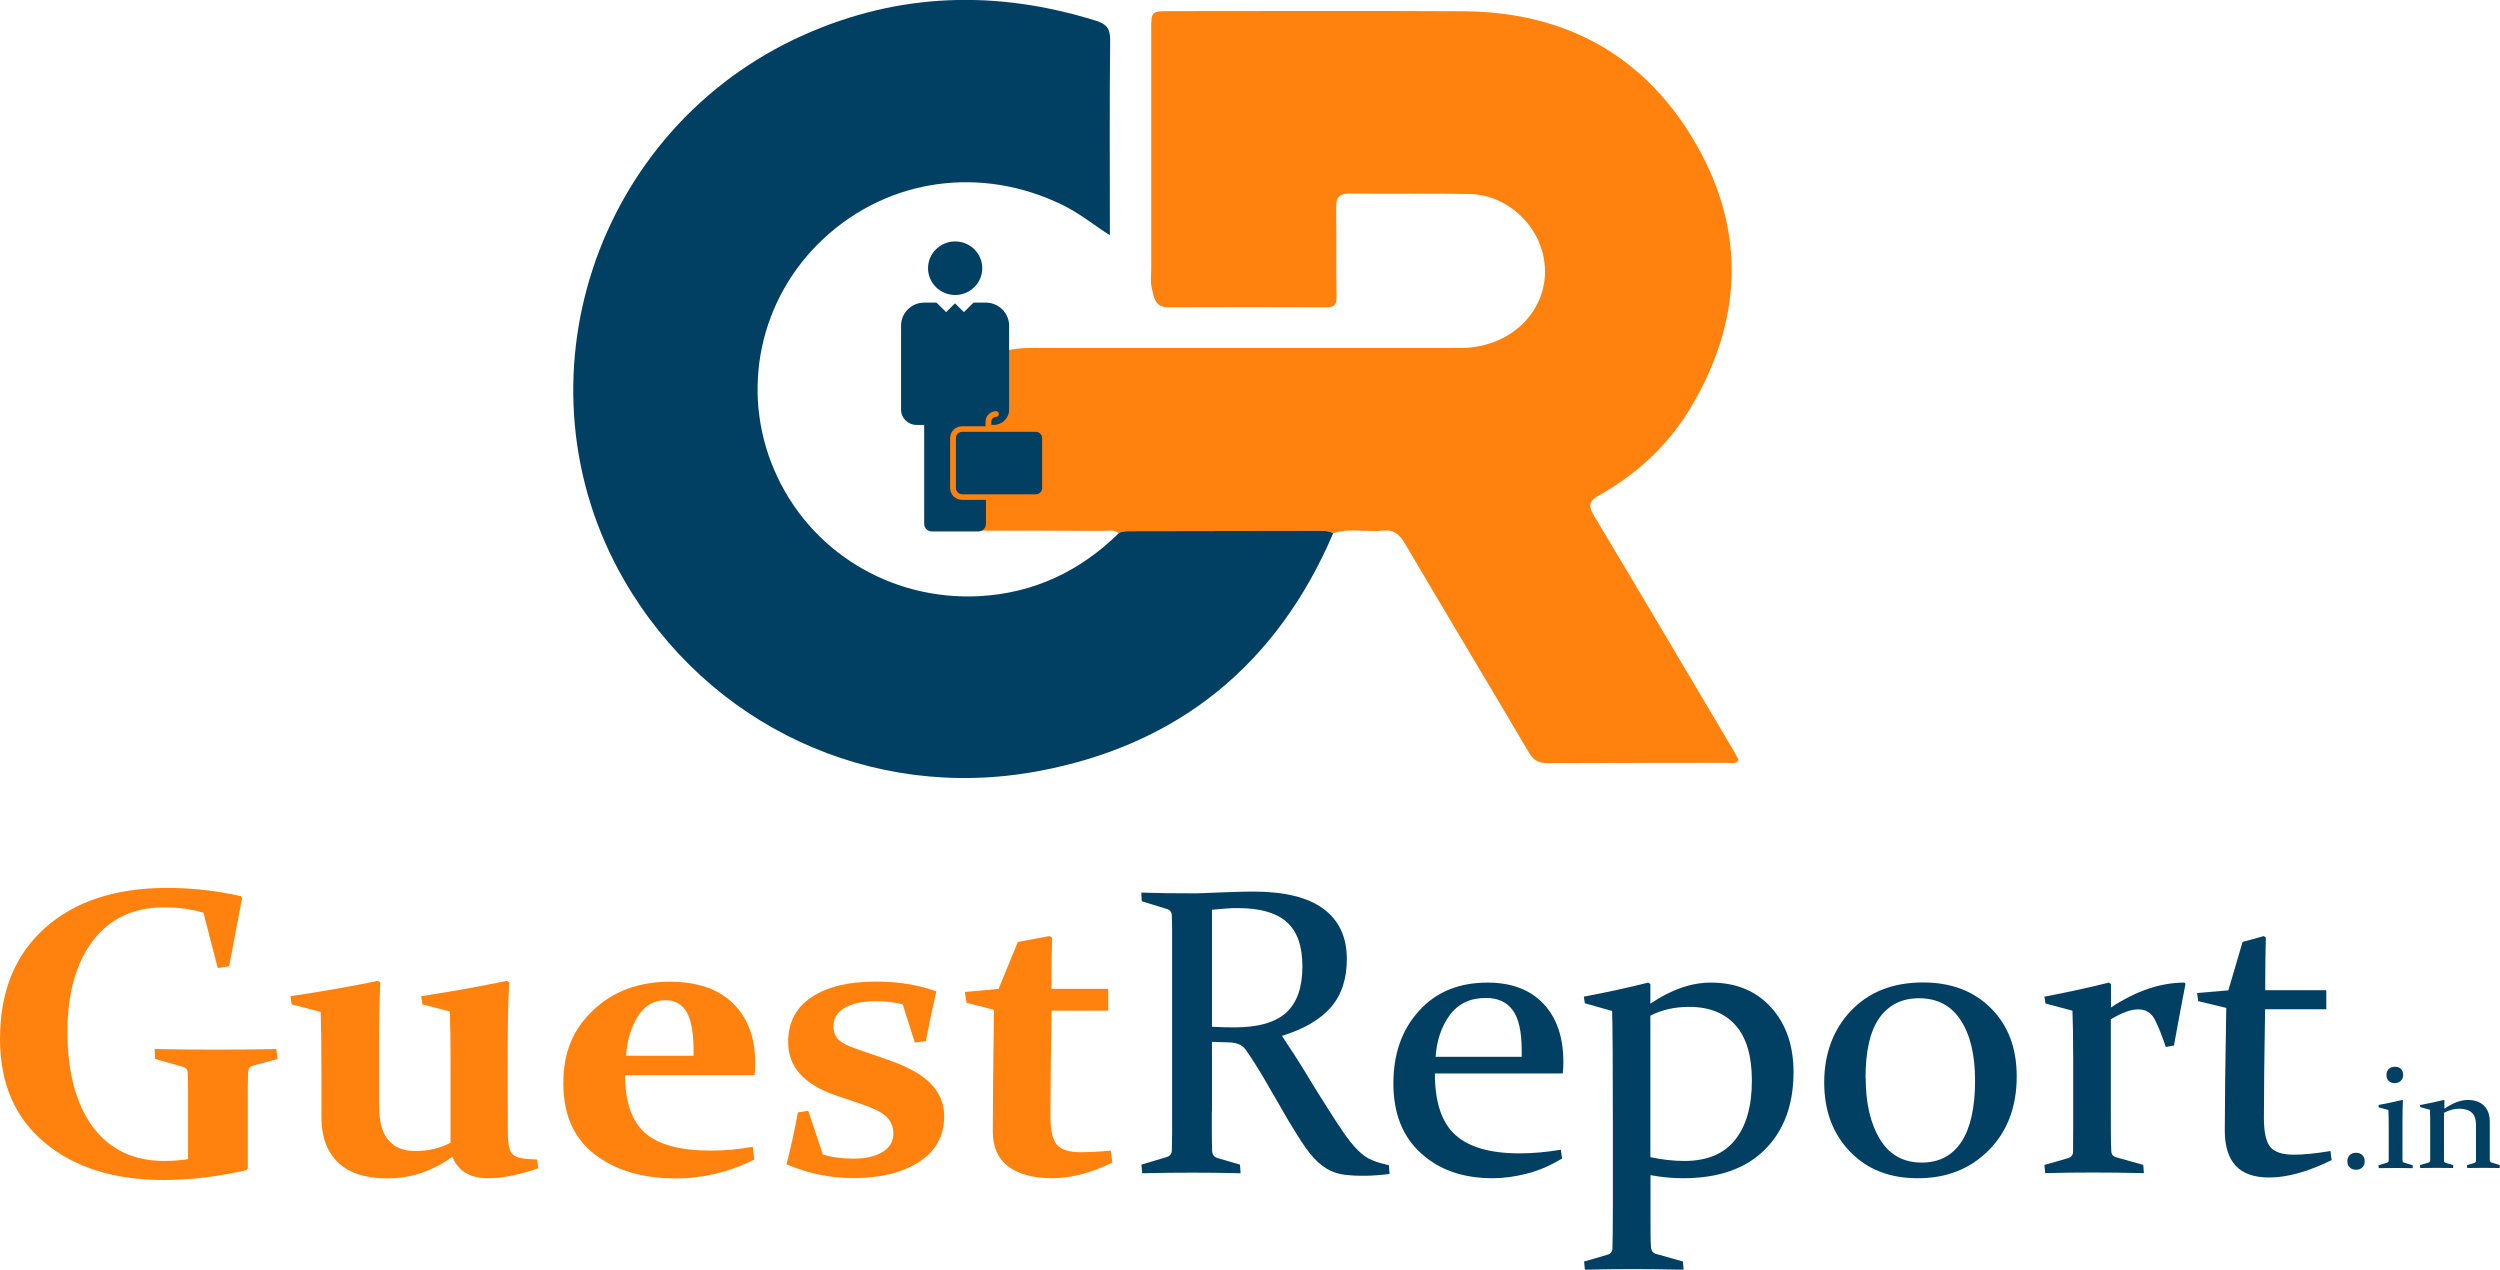 <svg width="189" height="96" viewBox="0 0 189 96" fill="none" xmlns="http://www.w3.org/2000/svg">
<g clip-path="url(#clip0_186_546)">
<path d="M84.568 40.3C84.187 40.013 83.75 40.134 83.346 40.134C79.425 40.123 75.504 40.101 71.582 40.134C70.832 40.134 70.608 39.902 70.619 39.194C70.652 37.17 70.596 35.145 70.652 33.121C70.764 29.172 73.845 26.306 77.868 26.306C88.713 26.306 99.559 26.317 110.404 26.306C114.449 26.306 117.362 23.142 116.712 19.525C116.241 16.859 113.821 14.713 111.11 14.669C108.074 14.613 105.037 14.669 102.001 14.635C101.138 14.624 101.004 15.045 101.015 15.731C101.038 17.965 101.004 20.2 101.049 22.423C101.049 23.01 100.914 23.231 100.298 23.231C96.309 23.209 92.31 23.22 88.321 23.231C87.268 23.231 87.223 22.412 87.066 21.727C86.965 21.295 87.032 20.819 87.032 20.366C87.032 14.337 87.032 8.297 87.032 2.268C87.032 0.841 87.032 0.841 88.523 0.841C95.906 0.841 103.289 0.807 110.673 0.852C118.516 0.907 124.532 4.347 128.319 11.062C132.017 17.611 131.68 24.326 127.837 30.787C126.168 33.596 123.804 35.809 120.925 37.424C120.151 37.856 120.039 38.199 120.488 38.951C124.028 44.858 127.524 50.788 131.042 56.717C131.187 56.96 131.311 57.204 131.445 57.447C131.21 57.812 130.851 57.668 130.571 57.668C126.045 57.679 121.53 57.668 117.003 57.691C116.32 57.691 115.928 57.48 115.58 56.883C112.477 51.617 109.317 46.374 106.214 41.097C105.822 40.422 105.396 40.024 104.556 40.112C103.301 40.245 102.023 39.902 100.78 40.311C100.354 40.09 99.895 40.123 99.435 40.134C94.786 40.134 90.136 40.157 85.486 40.157C85.162 40.157 84.859 40.157 84.556 40.3H84.568Z" fill="#FF820F"/>
<path d="M84.568 40.3C84.859 40.157 85.173 40.157 85.498 40.157C90.147 40.157 94.797 40.134 99.447 40.134C99.906 40.134 100.365 40.09 100.791 40.311C96.556 50.212 89.105 56.341 78.428 58.31C65.801 60.644 53.51 54.814 47.18 43.851C38.598 28.972 44.939 9.702 60.759 2.644C67.975 -0.575 75.358 -0.775 82.865 1.571C83.649 1.814 83.94 2.168 83.929 3.042C83.873 7.909 83.907 12.788 83.907 17.788C82.652 16.981 81.587 16.107 80.332 15.498C74.204 12.5 67.179 13.463 62.261 18.043C57.432 22.534 55.941 29.492 58.53 35.521C61.14 41.628 67.28 45.422 74.036 45.068C78.17 44.847 81.655 43.177 84.579 40.311L84.568 40.3Z" fill="#024063"/>
<path fill-rule="evenodd" clip-rule="evenodd" d="M69.868 22.877C68.904 22.877 68.12 23.663 68.12 24.614V30.975C68.12 31.605 68.647 32.125 69.285 32.125H69.868V39.603C69.868 39.924 70.137 40.179 70.451 40.179H73.957C74.282 40.179 74.54 39.913 74.54 39.603V37.789H72.736C72.232 37.789 71.829 37.38 71.829 36.893V33.121C71.829 32.623 72.243 32.225 72.736 32.225H74.507C74.507 31.871 74.462 31.594 74.742 31.318C74.887 31.174 75.078 31.085 75.302 31.085C75.582 31.085 75.582 31.517 75.302 31.517C75.112 31.517 74.944 31.672 74.944 31.871V32.125H75.123C75.761 32.125 76.288 31.605 76.288 30.975V24.614C76.288 23.663 75.504 22.888 74.54 22.877H73.599L72.871 23.596L72.198 22.932L71.526 23.596L70.798 22.877H69.857H69.868ZM72.21 18.253C73.341 18.253 74.26 19.16 74.26 20.277C74.26 21.395 73.341 22.302 72.21 22.302C71.078 22.302 70.159 21.395 70.159 20.277C70.159 19.16 71.078 18.253 72.21 18.253Z" fill="#024063"/>
<path d="M78.305 32.645H72.748C72.49 32.645 72.266 32.855 72.266 33.121V36.893C72.266 37.147 72.479 37.369 72.748 37.369H78.305C78.562 37.369 78.787 37.158 78.787 36.893V33.121C78.787 32.866 78.574 32.645 78.305 32.645Z" fill="#024063"/>
<path d="M17.321 73.056L16.459 73.178L15.383 69.008C14.52 68.731 13.523 68.598 12.38 68.598C10.095 68.598 8.313 69.439 7.025 71.121C5.748 72.802 5.098 75.103 5.098 78.034C5.098 80.966 5.736 83.488 7.025 85.203C8.313 86.918 10.117 87.769 12.436 87.769C12.985 87.769 13.579 87.725 14.218 87.637V83.654C14.218 83.145 14.218 82.692 14.218 82.282C14.218 81.873 14.207 81.486 14.195 81.143C14.195 80.878 14.061 80.712 13.815 80.645L11.731 80.059L11.686 79.307C13.131 79.34 14.711 79.351 16.403 79.351C18.094 79.351 19.641 79.34 20.895 79.307L20.985 80.059L19.159 80.557C18.912 80.623 18.778 80.778 18.756 81.01C18.756 81.409 18.733 81.829 18.733 82.238C18.733 82.659 18.733 83.112 18.733 83.588V88.356L18.621 88.466C16.425 88.964 14.341 89.208 12.358 89.208C8.638 89.208 5.647 88.267 3.395 86.398C1.132 84.517 0 81.906 0 78.543C0 74.97 1.132 72.183 3.395 70.158C5.658 68.134 8.739 67.127 12.649 67.127C14.532 67.127 16.38 67.337 18.195 67.746L18.307 67.879L17.321 73.056Z" fill="#FF820F"/>
<path d="M34.206 87.448C32.705 88.533 31.069 89.086 29.298 89.086C27.64 89.086 26.397 88.687 25.556 87.88C24.716 87.072 24.302 85.944 24.302 84.473V81.264C24.302 79.107 24.279 77.514 24.245 76.497L22.049 75.932L21.96 75.313C24.458 74.937 26.666 74.55 28.581 74.151L28.75 74.273C28.693 75.534 28.66 77.094 28.66 78.941V83.599C28.66 84.793 28.895 85.667 29.377 86.209C29.847 86.751 30.52 87.017 31.394 87.017C32.368 87.017 33.254 86.807 34.06 86.397V79.959C34.06 78.543 34.038 77.382 34.004 76.463L31.931 75.932L31.842 75.313C34.262 74.937 36.424 74.55 38.318 74.151L38.497 74.273C38.43 75.567 38.385 77.149 38.385 79.041C38.385 82.703 38.385 84.937 38.396 85.745C38.396 86.143 38.441 86.475 38.486 86.718C38.542 86.962 38.631 87.15 38.777 87.282C38.923 87.415 39.136 87.504 39.416 87.559C39.696 87.614 40.099 87.648 40.614 87.659L40.693 88.322C39.225 88.831 37.959 89.075 36.895 89.075C35.528 89.075 34.632 88.533 34.195 87.437L34.206 87.448Z" fill="#FF820F"/>
<path d="M57.028 87.659C55.135 88.61 53.152 89.086 51.056 89.086C48.569 89.086 46.53 88.477 44.95 87.26C43.371 86.043 42.586 84.251 42.586 81.884C42.586 79.517 43.348 77.78 44.861 76.353C46.373 74.926 48.312 74.218 50.653 74.218C52.703 74.218 54.294 74.76 55.415 75.855C56.535 76.95 57.096 78.455 57.096 80.38C57.096 80.667 57.084 80.977 57.051 81.287H47.258C47.258 83.311 47.763 84.771 48.771 85.656C49.779 86.541 51.426 86.984 53.723 86.984C54.832 86.984 55.897 86.884 56.905 86.696L57.028 87.648V87.659ZM52.435 79.826V79.461C52.435 78.09 52.255 77.105 51.908 76.508C51.561 75.91 51.012 75.612 50.295 75.612C49.432 75.612 48.737 76.021 48.222 76.84C47.706 77.658 47.404 78.654 47.326 79.815H52.446L52.435 79.826Z" fill="#FF820F"/>
<path d="M68.255 75.922C67.616 75.767 66.921 75.689 66.171 75.689C65.241 75.689 64.479 75.855 63.896 76.176C63.314 76.497 63.011 76.962 63.011 77.548C63.011 78.001 63.135 78.356 63.392 78.599C63.65 78.842 64.087 79.075 64.714 79.285L67.168 80.136C68.624 80.634 69.7 81.232 70.372 81.929C71.044 82.626 71.381 83.444 71.381 84.385C71.381 85.867 70.753 87.017 69.487 87.836C68.221 88.655 66.574 89.064 64.513 89.064C62.798 89.064 61.107 88.721 59.46 88.024C59.807 86.674 60.087 85.358 60.322 84.097L61.107 83.975L62.205 87.272C62.832 87.482 63.605 87.593 64.546 87.593C65.431 87.593 66.16 87.427 66.709 87.095C67.258 86.763 67.538 86.298 67.538 85.701C67.538 85.203 67.37 84.794 67.045 84.451C66.709 84.108 66.047 83.776 65.062 83.444L63.191 82.814C61.992 82.404 61.095 81.862 60.49 81.198C59.885 80.535 59.583 79.727 59.583 78.776C59.583 77.305 60.165 76.176 61.342 75.391C62.518 74.605 64.132 74.207 66.193 74.207C67.885 74.207 69.42 74.45 70.787 74.948C70.484 76.265 70.215 77.515 70.002 78.698L69.162 78.82L68.243 75.922H68.255Z" fill="#FF820F"/>
<path d="M79.503 76.409C79.447 79.55 79.414 82.216 79.414 84.407C79.414 85.424 79.571 86.132 79.884 86.519C80.198 86.907 80.803 87.106 81.711 87.106C82.405 87.106 83.156 87.062 83.974 86.984L84.097 87.891C82.472 88.677 80.96 89.075 79.548 89.075C78.136 89.075 77.016 88.776 76.232 88.19C75.448 87.604 75.055 86.708 75.055 85.524C75.055 83.422 75.089 80.369 75.145 76.342L73.072 75.811L72.938 74.993L75.492 74.76L76.949 71.209C77.812 71.054 78.607 70.91 79.324 70.767L79.537 70.877C79.503 72.094 79.492 73.388 79.492 74.76H83.783V76.409H79.492H79.503Z" fill="#FF820F"/>
<path d="M91.615 84.008C91.615 84.617 91.615 85.159 91.615 85.645C91.615 86.132 91.626 86.564 91.637 86.962C91.637 87.272 91.783 87.471 92.041 87.548L93.744 88.046L93.788 88.699C92.579 88.665 91.357 88.654 90.147 88.654C88.937 88.654 87.649 88.665 86.349 88.699L86.293 88.046L88.175 87.482C88.433 87.415 88.567 87.249 88.59 87.017C88.59 86.619 88.612 86.165 88.612 85.667C88.612 85.17 88.612 84.617 88.612 84.008V71.74C88.612 71.231 88.612 70.766 88.612 70.346C88.612 69.937 88.601 69.561 88.59 69.229C88.59 68.963 88.455 68.797 88.22 68.72L86.316 68.133L86.282 67.481C87.604 67.525 88.881 67.536 90.147 67.536C90.394 67.536 90.707 67.536 91.088 67.514C91.469 67.492 91.94 67.481 92.478 67.459C93.038 67.436 93.497 67.425 93.867 67.414C94.237 67.414 94.528 67.403 94.752 67.403C97.105 67.403 98.875 67.835 100.052 68.709C101.228 69.572 101.822 70.844 101.822 72.503C101.822 74.008 101.418 75.225 100.612 76.154C99.805 77.083 98.573 77.802 96.914 78.311C97.564 79.284 98.169 80.214 98.718 81.121C99.267 82.028 99.772 82.847 100.253 83.599C100.724 84.351 101.161 85.015 101.553 85.59C101.945 86.165 102.315 86.619 102.651 86.951C102.819 87.128 102.998 87.272 103.166 87.393C103.334 87.515 103.525 87.626 103.715 87.703C103.906 87.78 104.107 87.858 104.309 87.913C104.522 87.968 104.746 88.035 105.004 88.09L105.049 88.754C104.309 88.842 103.693 88.887 103.2 88.887C102.785 88.887 102.416 88.887 102.091 88.853C101.777 88.831 101.486 88.798 101.239 88.732C100.993 88.676 100.769 88.599 100.567 88.499C100.365 88.4 100.164 88.278 99.973 88.134C99.547 87.825 99.133 87.371 98.718 86.785C98.304 86.198 97.889 85.524 97.441 84.782C97.004 84.041 96.545 83.245 96.063 82.404C95.592 81.563 95.088 80.734 94.562 79.926C94.405 79.683 94.27 79.495 94.169 79.351C94.057 79.207 93.945 79.096 93.811 79.019C93.677 78.942 93.531 78.886 93.363 78.853C93.195 78.82 92.971 78.798 92.702 78.798L91.626 78.764V84.008H91.615ZM91.615 77.625C92.242 77.658 92.814 77.669 93.34 77.669C95.111 77.669 96.399 77.304 97.228 76.563C98.046 75.822 98.461 74.66 98.461 73.078C98.461 71.496 98.069 70.423 97.284 69.715C96.5 69.007 95.267 68.653 93.598 68.653C93.307 68.653 93.004 68.653 92.679 68.687C92.354 68.709 91.996 68.742 91.626 68.775V77.625H91.615Z" fill="#024063"/>
<path d="M118.09 87.581C117.227 88.112 116.331 88.499 115.412 88.732C114.494 88.964 113.642 89.075 112.858 89.075C110.606 89.075 108.791 88.444 107.413 87.172C106.023 85.911 105.34 84.152 105.34 81.906C105.34 79.66 105.99 77.835 107.278 76.419C108.567 74.992 110.292 74.284 112.454 74.284C114.269 74.284 115.67 74.815 116.678 75.877C117.687 76.939 118.191 78.41 118.191 80.291C118.191 80.579 118.18 80.866 118.146 81.154H108.477C108.477 83.322 108.992 84.871 110.023 85.8C111.054 86.729 112.667 87.194 114.863 87.194C115.849 87.194 116.891 87.106 118 86.918L118.09 87.57V87.581ZM115.042 79.893V79.439C115.042 78.012 114.818 76.983 114.359 76.364C113.9 75.744 113.227 75.446 112.331 75.446C111.144 75.446 110.236 75.877 109.597 76.751C108.97 77.614 108.611 78.665 108.533 79.893H115.042Z" fill="#024063"/>
<path d="M119.815 75.855L119.737 75.346C121.451 75.025 123.076 74.671 124.611 74.284L124.768 74.395V75.877C126.336 74.815 127.86 74.284 129.339 74.284C131.255 74.284 132.767 74.915 133.899 76.165C135.03 77.415 135.591 79.052 135.591 81.054C135.591 83.521 134.862 85.479 133.417 86.918C131.972 88.356 129.91 89.075 127.244 89.075C126.448 89.075 125.63 88.997 124.779 88.842V92.15C124.779 93.157 124.779 93.865 124.812 94.263C124.835 94.562 124.969 94.75 125.227 94.805L127.232 95.369L127.277 95.989C125.686 95.956 124.387 95.945 123.378 95.945C122.37 95.945 121.182 95.956 119.815 95.989L119.759 95.369L121.518 94.86C121.765 94.794 121.888 94.628 121.899 94.396C121.922 93.654 121.933 92.548 121.933 91.055V84.904C121.933 80.435 121.911 77.614 121.877 76.43L119.838 75.855H119.815ZM124.768 87.482C125.653 87.67 126.515 87.769 127.333 87.769C129.025 87.769 130.302 87.249 131.154 86.198C132.005 85.147 132.442 83.643 132.442 81.696C132.442 79.849 132.039 78.455 131.221 77.525C130.403 76.596 129.238 76.121 127.703 76.121C126.605 76.121 125.619 76.342 124.768 76.784V87.493V87.482Z" fill="#024063"/>
<path d="M152.464 81.376C152.464 83.677 151.758 85.535 150.357 86.951C148.957 88.367 147.164 89.075 145.002 89.075C142.84 89.075 141.17 88.411 139.87 87.073C138.571 85.734 137.91 83.986 137.91 81.829C137.91 79.672 138.593 77.802 139.96 76.386C141.327 74.97 143.131 74.273 145.383 74.273C147.512 74.273 149.226 74.926 150.514 76.22C151.814 77.515 152.464 79.229 152.464 81.376ZM141.047 81.508C141.047 83.389 141.405 84.927 142.111 86.11C142.828 87.294 143.882 87.891 145.282 87.891C146.593 87.891 147.59 87.371 148.285 86.32C148.968 85.281 149.315 83.732 149.315 81.685C149.315 79.76 148.957 78.245 148.229 77.128C147.512 76.021 146.458 75.468 145.08 75.468C143.781 75.468 142.784 75.966 142.078 76.962C141.372 77.957 141.036 79.473 141.036 81.497L141.047 81.508Z" fill="#024063"/>
<path d="M154.559 75.346C156.262 75.025 157.887 74.671 159.433 74.284L159.59 74.395V76.165C161.483 74.915 163.332 74.284 165.147 74.284L165.225 74.373C164.934 75.877 164.643 77.437 164.351 79.041L163.735 79.152C163.444 78.3 163.175 77.603 162.906 77.083C162.637 76.563 162.222 76.309 161.651 76.309C161.08 76.309 160.407 76.563 159.578 77.061V83.61C159.578 85.181 159.578 86.309 159.612 86.984C159.612 87.26 159.746 87.426 159.993 87.493L162.032 88.068L162.077 88.688C160.486 88.654 159.186 88.643 158.178 88.643C157.169 88.643 155.982 88.654 154.615 88.688L154.559 88.068L156.34 87.559C156.587 87.482 156.71 87.327 156.721 87.094C156.721 86.663 156.733 86.044 156.733 85.236V80.081C156.733 78.433 156.71 77.216 156.677 76.408L154.637 75.866L154.559 75.357V75.346Z" fill="#024063"/>
<path d="M171.242 76.287C171.186 79.694 171.152 82.438 171.152 84.528C171.152 85.579 171.309 86.298 171.623 86.697C171.936 87.095 172.541 87.294 173.426 87.294C174.132 87.294 175.051 87.205 176.183 87.017L176.272 87.703C174.502 88.577 172.922 89.02 171.544 89.02C170.413 89.02 169.572 88.721 169.023 88.135C168.474 87.548 168.194 86.652 168.194 85.469C168.194 83.511 168.228 80.424 168.306 76.198L166.189 75.689L166.099 75.07L168.463 74.871L169.539 71.209C170.121 71.054 170.659 70.91 171.141 70.767L171.298 70.877C171.264 72.094 171.253 73.234 171.253 74.296V74.86H175.869V76.298H171.253L171.242 76.287Z" fill="#024063"/>
<path d="M178.121 87.15C178.311 87.15 178.468 87.206 178.591 87.327C178.715 87.449 178.771 87.604 178.771 87.792C178.771 87.98 178.715 88.135 178.591 88.257C178.468 88.378 178.311 88.434 178.121 88.434C177.919 88.434 177.762 88.378 177.639 88.257C177.516 88.135 177.46 87.98 177.46 87.792C177.46 87.604 177.516 87.449 177.639 87.327C177.762 87.206 177.919 87.15 178.121 87.15Z" fill="#024063"/>
<path d="M179.835 83.533C180.474 83.411 181.068 83.289 181.617 83.157L181.661 83.19C181.639 83.654 181.628 84.174 181.628 84.739V86.818C181.628 87.25 181.628 87.549 181.628 87.714C181.628 87.814 181.684 87.88 181.762 87.903L182.401 88.091V88.312C181.908 88.312 181.482 88.301 181.112 88.301C180.743 88.301 180.328 88.301 179.835 88.312L179.813 88.091L180.451 87.903C180.53 87.869 180.586 87.814 180.586 87.737C180.586 87.593 180.586 87.36 180.586 87.028V85.225C180.586 84.75 180.586 84.318 180.563 83.92L179.835 83.721L179.813 83.533H179.835ZM181.684 81.243C181.684 81.431 181.628 81.586 181.505 81.707C181.381 81.829 181.224 81.885 181.034 81.885C180.844 81.885 180.698 81.829 180.586 81.719C180.474 81.608 180.418 81.464 180.418 81.276C180.418 81.077 180.474 80.933 180.597 80.811C180.72 80.69 180.877 80.645 181.068 80.645C181.247 80.645 181.393 80.701 181.505 80.8C181.617 80.9 181.673 81.055 181.673 81.243H181.684Z" fill="#024063"/>
<path d="M183.006 83.533C183.622 83.422 184.193 83.29 184.742 83.157L184.798 83.19V83.82C185.437 83.378 186.031 83.157 186.569 83.157C187.084 83.157 187.499 83.3 187.79 83.588C188.081 83.876 188.227 84.285 188.227 84.805V86.708C188.227 87.161 188.227 87.493 188.227 87.703C188.227 87.803 188.283 87.869 188.373 87.891L188.978 88.079V88.301C188.507 88.301 188.092 88.29 187.723 88.29C187.353 88.29 186.961 88.29 186.524 88.301L186.502 88.079L187.05 87.925C187.129 87.891 187.185 87.836 187.185 87.759C187.185 87.703 187.185 87.593 187.185 87.416V85.059C187.185 84.617 187.073 84.296 186.86 84.108C186.647 83.92 186.333 83.82 185.908 83.82C185.538 83.82 185.157 83.92 184.765 84.13V86.487C184.765 86.94 184.765 87.349 184.765 87.725C184.765 87.825 184.81 87.88 184.888 87.914L185.46 88.079V88.301C185.023 88.301 184.608 88.29 184.249 88.29C183.891 88.29 183.465 88.29 182.972 88.301L182.95 88.079L183.6 87.891C183.678 87.858 183.723 87.803 183.723 87.725C183.723 87.493 183.723 87.272 183.723 87.062V85.214C183.723 84.739 183.723 84.307 183.701 83.898L182.972 83.699L182.95 83.511L183.006 83.533Z" fill="#024063"/>
</g>
<defs>
<clipPath id="clip0_186_546">
<rect width="189" height="96" fill="white"/>
</clipPath>
</defs>
</svg>
